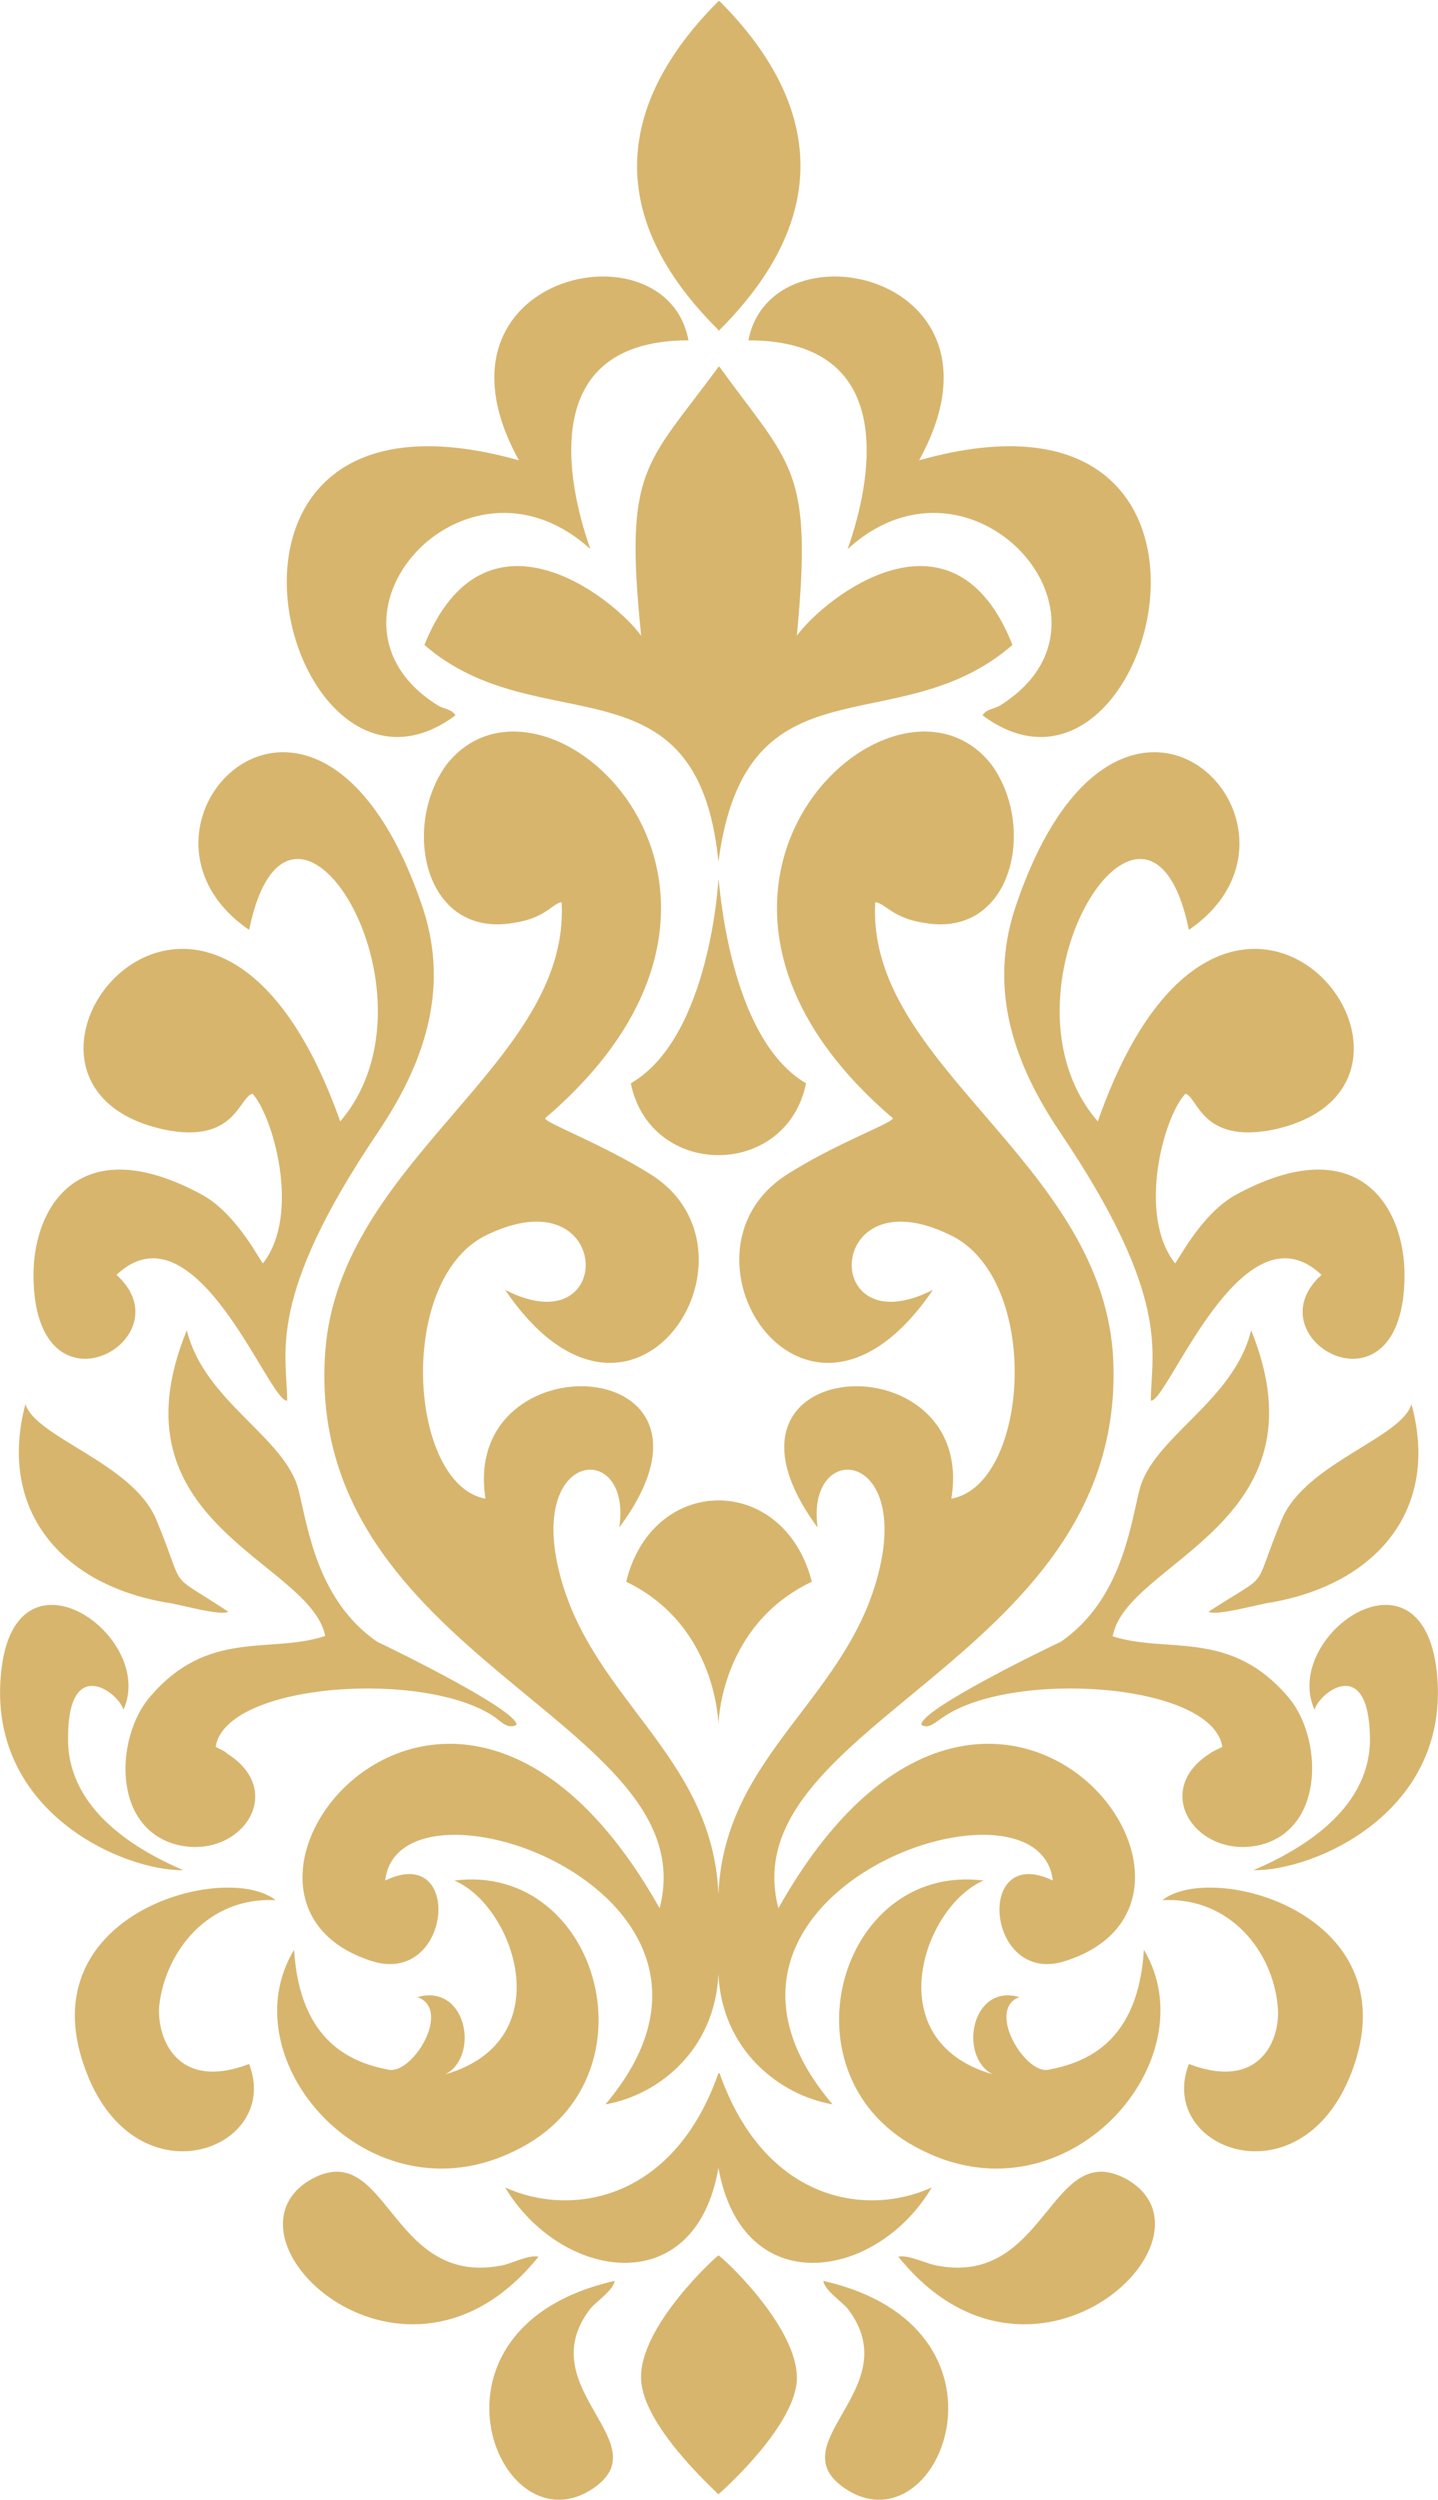 <svg xmlns:xlink="http://www.w3.org/1999/xlink" viewBox="0 0 1247 2167" style="shape-rendering:geometricPrecision; text-rendering:geometricPrecision; image-rendering:optimizeQuality; fill-rule:evenodd; clip-rule:evenodd" version="1.1" height="78.214mm" width="45.011mm" xml:space="preserve" xmlns="http://www.w3.org/2000/svg">
 <defs>
  <style type="text/css">
   
    .fil0 {fill:#D7B56D}
   
  </style>
 </defs>
 <g id="Layer_x0020_1">
  <g id="_1423061095440">
   <path d="M623 0l0 1 0 -1zm1 0l0 287 0 -287zm-1 286l0 1 0 -1zm91 1691c176,40 103,230 22,182 -66,-40 53,-88 -1,-158 -5,-6 -20,-16 -21,-24l0 0zm-247 -21c-115,143 -283,-14 -199,-66 68,-40 69,91 165,74 9,-1 25,-10 34,-8l0 0 0 0zm312 0c115,143 284,-14 200,-66 -68,-40 -70,91 -165,74 -9,-1 -26,-10 -35,-8l0 0zm-757 -739c9,29 92,51 113,99 28,67 7,44 63,81 -7,4 -44,-7 -54,-8 -92,-16 -146,-81 -122,-172l0 0 0 0zm1202 0c-8,29 -91,51 -112,99 -28,67 -7,44 -64,81 7,4 45,-7 54,-8 92,-16 147,-81 122,-172l0 0 0 0zm-1117 265c-4,-15 -48,-48 -48,24 -1,59 53,95 100,115 -51,1 -171,-50 -158,-172 12,-117 135,-31 106,33l0 0 0 0zm1033 0c4,-15 47,-48 48,24 1,59 -54,95 -101,115 52,1 172,-50 159,-172 -13,-117 -135,-31 -106,33l0 0 0 0zm-858 -64c-13,-65 -189,-97 -120,-265 15,62 86,93 97,139 8,32 16,95 68,131 15,7 121,59 121,72 -7,4 -13,-2 -18,-6 -59,-42 -234,-31 -243,25 3,2 7,3 10,6 54,34 9,95 -47,78 -53,-17 -49,-92 -21,-126 51,-61 105,-38 153,-54l0 0 0 0 0 0zm683 0c12,-65 188,-97 120,-265 -15,62 -86,93 -97,139 -8,32 -16,95 -68,131 -15,7 -122,59 -121,72 6,4 12,-2 18,-6 59,-42 234,-31 243,25 -3,2 -7,3 -11,6 -53,34 -8,95 48,78 52,-17 49,-92 21,-126 -51,-61 -106,-38 -154,-54l0 0 0 0 1 0zm-440 406c154,-182 -179,-299 -191,-194 68,-33 58,91 -11,70 -176,-55 69,-366 249,-46 42,-162 -309,-216 -290,-482 12,-167 213,-250 205,-390 -8,1 -14,14 -42,18 -77,13 -97,-83 -58,-137 84,-108 319,107 86,306 -4,3 49,22 93,50 105,69 -18,261 -128,99 97,50 94,-100 -15,-48 -80,37 -69,217 -2,229 -22,-140 229,-127 116,25 11,-73 -74,-69 -54,30 24,117 135,164 140,288 5,-124 117,-171 141,-288 20,-99 -65,-103 -55,-30 -112,-152 139,-165 116,-25 68,-12 79,-192 -2,-229 -108,-52 -112,98 -14,48 -110,162 -233,-30 -128,-99 43,-28 97,-47 93,-50 -233,-199 2,-414 86,-306 39,54 18,150 -58,137 -28,-4 -34,-17 -43,-18 -8,140 193,223 206,390 18,266 -332,320 -290,482 180,-320 425,-9 248,46 -68,21 -78,-103 -10,-70 -12,-105 -346,12 -191,194 -46,-8 -96,-47 -99,-113 -3,66 -52,105 -98,113l0 0zm179 -453c-24,-94 -138,-94 -161,0 79,38 80,124 80,124 0,0 1,-86 81,-124zm-5 -432c-17,83 -135,83 -152,0 69,-40 76,-177 76,-177 1,0 8,137 76,177l0 0zm-76 -652l0 -1 0 0 0 0c-108,-107 -79,-206 0,-285l0 0 0 0 1 0 0 0c79,79 107,178 0,285l-1 1zm-111 189c-109,-99 -250,61 -133,135 6,4 12,3 16,9 -149,111 -258,-309 55,-221 -89,-161 128,-208 147,-104 -139,0 -100,139 -85,181l0 0zm223 0c108,-99 250,61 133,135 -6,4 -12,3 -16,9 149,111 257,-309 -55,-221 89,-161 -128,-208 -148,-104 140,0 101,139 86,181l0 0zm-112 271c-18,-182 -156,-102 -255,-188 52,-129 163,-42 188,-8 -15,-146 4,-147 67,-233l0 0 1 0c62,86 81,87 67,233 25,-34 136,-121 187,8 -100,87 -231,6 -255,188l0 0zm-407 59c-130,-89 61,-287 151,-18 23,71 0,135 -39,193 -98,145 -79,192 -79,233 -15,3 -79,-174 -148,-109 62,56 -72,131 -72,0 0,-60 41,-127 147,-69 30,17 50,58 52,59 33,-42 9,-127 -9,-147 -12,3 -15,44 -77,31 -183,-40 40,-327 153,-7 95,-111 -44,-336 -79,-166l0 0 0 0zm815 0c130,-89 -62,-287 -151,-18 -23,71 0,135 39,193 98,145 79,192 79,233 14,3 79,-174 148,-109 -62,56 72,131 72,0 0,-60 -41,-127 -147,-69 -30,17 -50,58 -52,59 -33,-42 -10,-127 9,-147 11,3 14,44 77,31 182,-40 -41,-327 -153,-7 -96,-111 44,-336 79,-166l0 0zm-815 983c29,75 -101,123 -143,2 -47,-133 123,-178 166,-144 -59,-3 -96,45 -101,92 -2,27 15,74 78,50l0 0zm815 0c-29,75 101,123 143,2 46,-133 -123,-178 -166,-144 59,-3 96,45 100,92 3,27 -14,74 -77,50l0 0zm-645 9c101,-29 60,-146 8,-168 126,-16 179,173 53,234 -126,63 -250,-78 -192,-174 5,81 51,98 82,104 21,4 55,-52 25,-63 43,-12 54,52 24,67l0 0 0 0zm475 0c-101,-29 -60,-146 -8,-168 -127,-16 -179,173 -53,234 126,63 249,-78 192,-174 -5,81 -51,98 -83,104 -20,4 -54,-52 -25,-63 -42,-12 -53,52 -23,67l0 0 0 0zm-170 265c-2,39 -60,92 -68,99 -7,-7 -65,-60 -67,-99 -3,-46 67,-109 67,-108 1,-1 70,62 68,108zm-68 -184c-20,117 -137,97 -185,17 57,26 146,12 185,-99l0 0 1 0c39,111 127,125 184,99 -47,80 -164,100 -185,-17l0 0zm-90 98c-177,40 -103,230 -22,182 66,-40 -53,-88 1,-158 5,-6 20,-16 21,-24l0 0 0 0z" class="fil0"></path>
  </g>
 </g>
</svg>
